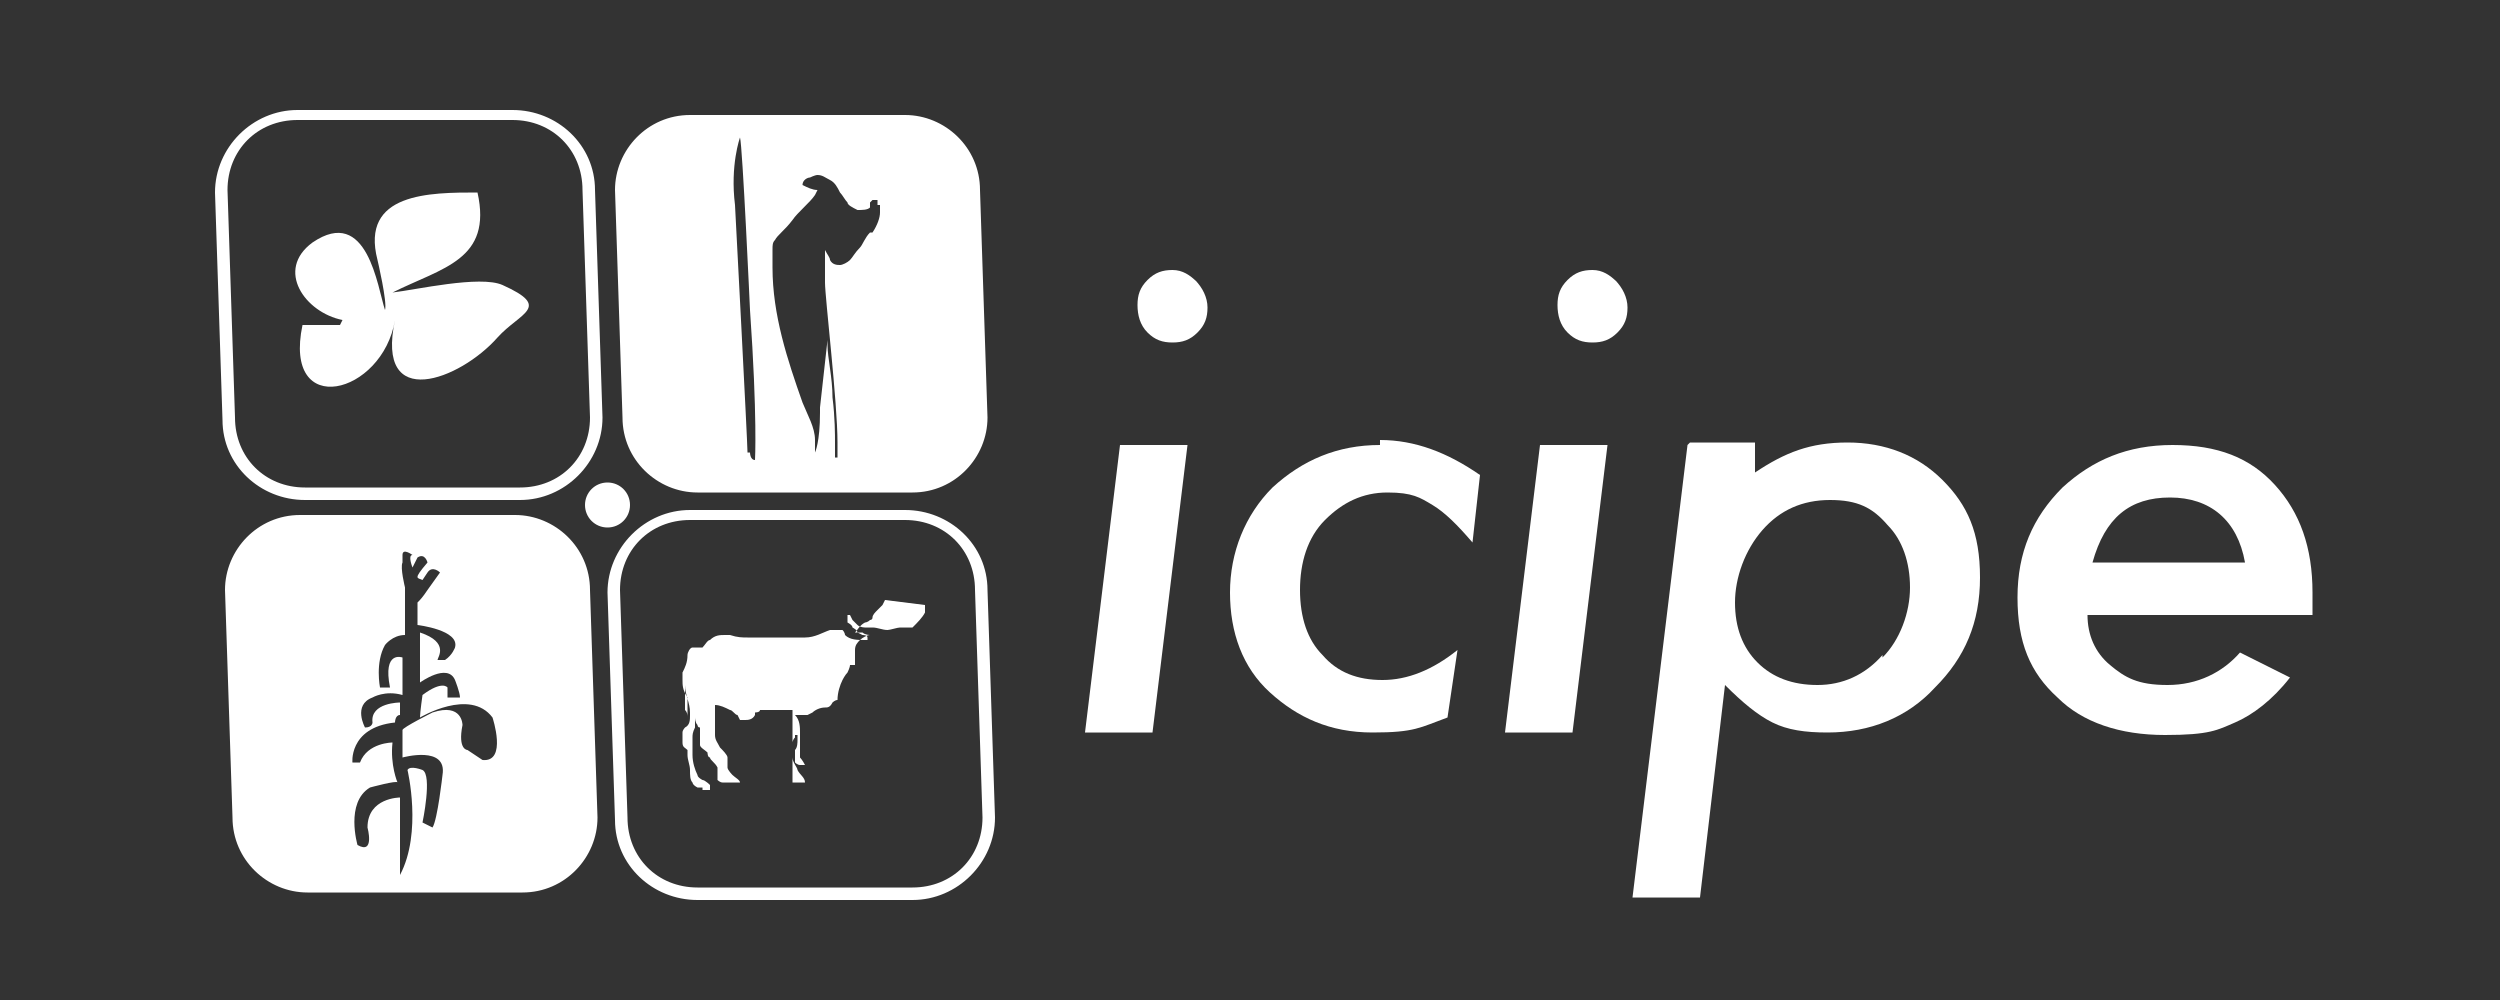 <?xml version="1.0" encoding="UTF-8"?>
<svg id="Layer_1" data-name="Layer 1" xmlns="http://www.w3.org/2000/svg" version="1.1" viewBox="0 0 100 40">
  <rect x="0" y="0" width="100" height="40" fill="#333333" stroke="none"/>
  <defs>
    <style>
      .cls-1 {
        fill: #fff;
        stroke-width: 0px;
      }
    </style>
  </defs>
  <g>
    <path class="cls-1" d="M44.8,17.8l-1.4,11.5h2.7l1.4-11.5h-2.7ZM47.9,11.3c-.3-.3-.6-.5-1-.5s-.7.1-1,.4c-.3.3-.4.6-.4,1s.1.8.4,1.1c.3.3.6.4,1,.4s.7-.1,1-.4c.3-.3.4-.6.4-1s-.2-.8-.5-1.1Z"/>
    <path class="cls-1" d="M55.2,17.8c-1.7,0-3.1.6-4.3,1.7-1.1,1.1-1.7,2.6-1.7,4.2s.5,3,1.6,4c1.1,1,2.4,1.6,4.1,1.6s1.9-.2,3-.6l.4-2.7c-1,.8-2,1.2-3,1.2s-1.8-.3-2.4-1c-.6-.6-.9-1.5-.9-2.6s.3-2.1,1-2.8c.7-.7,1.5-1.1,2.5-1.1s1.3.2,1.8.5c.5.3,1,.8,1.6,1.5l.3-2.7c-1.3-.9-2.6-1.4-4-1.4Z"/>
    <path class="cls-1" d="M61.6,17.8l-1.4,11.5h2.7l1.4-11.5h-2.7ZM64.7,11.3c-.3-.3-.6-.5-1-.5s-.7.1-1,.4c-.3.3-.4.6-.4,1s.1.8.4,1.1c.3.3.6.4,1,.4s.7-.1,1-.4c.3-.3.4-.6.4-1s-.2-.8-.5-1.1Z"/>
    <path class="cls-1" d="M75.3,26.2c-.7.8-1.6,1.2-2.6,1.2s-1.8-.3-2.4-.9c-.6-.6-.9-1.4-.9-2.4s.4-2.1,1.1-2.9c.7-.8,1.6-1.2,2.7-1.2s1.7.3,2.3,1c.6.6.9,1.5.9,2.5s-.4,2.1-1.1,2.8ZM67.5,17.8l-2.2,18.1h2.7l1-8.5c.7.7,1.3,1.2,1.9,1.5.6.3,1.3.4,2.2.4,1.7,0,3.2-.6,4.3-1.8,1.2-1.2,1.8-2.6,1.8-4.4s-.5-2.9-1.5-3.9c-1-1-2.3-1.5-3.8-1.5s-2.5.4-3.7,1.2v-1.2c.1,0-2.6,0-2.6,0Z"/>
    <path class="cls-1" d="M83.7,22.5c.5-1.8,1.5-2.6,3.1-2.6s2.7.9,3,2.6h-6.1ZM92.5,24.6c0-.4,0-.7,0-.9,0-1.8-.5-3.2-1.5-4.3-1-1.1-2.3-1.6-4.1-1.6s-3.2.6-4.4,1.7c-1.2,1.2-1.8,2.6-1.8,4.4s.5,3,1.6,4c1,1,2.5,1.5,4.3,1.5s2.1-.2,2.8-.5c.7-.3,1.5-.9,2.2-1.8l-2-1c-.7.8-1.7,1.3-2.9,1.3s-1.7-.3-2.3-.8c-.6-.5-.9-1.2-.9-2h9Z"/>
  </g>
  <path class="cls-1" d="M25.2,20.2c0,.5-.4.9-.9.9s-.9-.4-.9-.9.4-.9.9-.9.9.4.9.9"/>
  <g>
    <path class="cls-1" d="M13.6,13c-.5,0-1.2,0-1.5,0-.8,3.8,3.2,2.8,3.7-.2-.8,3.7,2.6,2.4,4.1.7.9-1,2.2-1.2.2-2.1-.9-.4-3.5.2-4.4.3,2-1,4-1.3,3.4-4-1.9,0-4.7,0-4,2.7,0,0,.4,1.7.3,2-.3-.9-.7-4.2-2.9-2.7-1.5,1.1-.3,2.8,1.2,3.1h0Z"/>
    <path class="cls-1" d="M24.1,16.7l-.3-9.1h0c0-1.8-1.5-3.2-3.3-3.2h-8.6c-1.8,0-3.3,1.5-3.3,3.3h0s.3,9.1.3,9.1h0c0,1.8,1.5,3.2,3.3,3.2h8.6c1.8,0,3.3-1.5,3.3-3.3h0s0,0,0,0ZM22.8,18.7c-.5.5-1.2.8-2,.8h-8.6c-.8,0-1.5-.3-2-.8-.5-.5-.8-1.2-.8-2h0s-.3-9.1-.3-9.1c0-.8.3-1.5.8-2,.5-.5,1.2-.8,2-.8h8.6c.8,0,1.5.3,2,.8.5.5.8,1.2.8,2h0s.3,9.1.3,9.1c0,.8-.3,1.5-.8,2Z"/>
  </g>
  <g>
    <path class="cls-1" d="M39.8,32.7l-.3-9.1h0c0-1.8-1.5-3.2-3.3-3.2h-8.6c-1.8,0-3.3,1.5-3.3,3.3h0s.3,9.1.3,9.1h0c0,1.8,1.5,3.2,3.3,3.2h8.6c1.8,0,3.3-1.5,3.3-3.3h0s0,0,0,0ZM38.5,34.7c-.5.5-1.2.8-2,.8h-8.6c-.8,0-1.5-.3-2-.8-.5-.5-.8-1.2-.8-2h0s-.3-9.1-.3-9.1c0-.8.3-1.5.8-2,.5-.5,1.2-.8,2-.8h8.6c.8,0,1.5.3,2,.8.5.5.8,1.2.8,2h0s.3,9.1.3,9.1c0,.8-.3,1.5-.8,2Z"/>
    <path class="cls-1" d="M37,24.2s0,0,0,0c0,0,0,0,0,0,0,0,0,0,0,0,0,0,0,0,0,0,0,0,0,.1,0,.2,0,0,0,.1,0,.1-.1.2-.3.4-.5.6,0,0,0,0-.1,0,0,0-.1,0-.2,0h0s0,0,0,0c0,0,0,0-.1,0,0,0,0,0-.1,0-.1,0-.4.1-.5.1h0c-.2,0-.4-.1-.6-.1-.1,0-.2,0-.3,0,0,0-.2,0-.3-.1,0,0-.1-.1-.2-.2,0,0-.1-.2-.1-.2h0s0,0,0,0h0s0,0,0,0c0,0,0,0-.1,0,0,0,0,0,0,.1,0,0,0,.2,0,.2h0c0,0,.2.1.2.2,0,0,.2.1.2.2h0c0,0,.2.1.2.1,0,0,.2,0,.2.1,0,0,0,0,0,0,0,0,0,0,0,.1h0s0,0,0,0c0,0,0,0,0,0,0,0,0,0,0,0h0s0,0,0,0h0s0,0,0,0h0s0,0,0,0c0,0,0,0,0,0,0,0,0,0-.1,0-.3,0-.6,0-.8-.2,0,0,0-.1-.1-.2,0,0,0,0,0,0,0,0,0,0-.1,0h0c0,0-.1,0-.2,0,0,0-.1,0-.2,0-.3.1-.6.3-1,.3,0,0,0,0,0,0-.4,0-.8,0-1.2,0-.1,0-.2,0-.3,0-.1,0-.2,0-.3,0,0,0-.1,0-.2,0h0s0,0,0,0c-.1,0-.2,0-.3,0-.2,0-.4,0-.7-.1,0,0-.1,0-.2,0-.2,0-.4,0-.6.2h0s0,0,0,0c0,0,0,0,0,0h0c-.1,0-.2.2-.3.3,0,0-.1,0-.2,0,0,0-.1,0-.2,0h0s0,0,0,0c-.1,0-.2.2-.2.3,0,0,0,0,0,0h0c0,.3-.1.5-.2.7,0,0,0,.2,0,.3,0,.2,0,.4.2.7h0c0,.1,0,.3,0,.4,0,0,0,0,0,.1,0,0,0,0,0,0,0,.1,0,.3,0,.4,0,0,0,0,0,0,0,0,0,0,0,.1h0s0,0,0,0c0,0,0-.1,0-.2,0,0,0,0,0,0,0,0,0,0,0,0h0s0,0,0,0h0c0,.1,0,0,0,0,0-.1,0-.2-.1-.3,0,0,0-.1,0-.2,0-.2,0-.5,0-.7h0s0,0,0,0h0s0,0,0,0c0,0,0,0,0,0,0,0,0,0,0-.1h0c0-.1,0-.3,0-.4,0,0,0-.2,0-.3,0,0,0,0,0,.1,0,0,0,0,0,0h0s0,0,0,0c0,0,0,0,0,.1,0,0,0,.1,0,.1,0,.1,0,.3,0,.4,0,.4.2.7.2,1.1,0,0,0,0,0,.1,0,.2,0,.4-.2.5,0,0-.1.1-.1.2,0,0,0,.1,0,.2,0,0,0,0,0,.2,0,.2.1.2.2.3,0,0,0,0,0,.1,0,0,0,0,0,.1h0s0,0,0,0c0,.2.1.4.1.6h0c0,.2,0,.4.1.5,0,0,0,.1.2.2,0,0,.1,0,.2,0h0s0,0,0,0,0,0,0,0c0,0,0,0,0,.1,0,0,0,0,.1,0,0,0,.1,0,.2,0h0s0,0,0,0c0,0,0,0,0,0,0,0,0-.2,0-.2,0,0-.2-.2-.3-.2,0,0-.2-.1-.2-.2-.1-.2-.2-.5-.2-.8,0,0,0-.1,0-.2,0-.2,0-.3,0-.5,0-.1,0-.2.1-.4,0-.1,0-.3,0-.4,0,0,0,.2.1.3h0c0,0,0,.1.1.1,0,0,0,0,0,0,0,0,0,0,0,0,0,0,0,0,0,.1,0,0,0,.1,0,.2h0s0,0,0,0c0,0,0,0,0,.1,0,0,0,0,0,0,0,0,0,0,0,0h0s0,0,0,.1c0,0,0,.1,0,.2,0,.1.2.2.3.3,0,0,0,.2.1.2h0c0,.1.2.2.3.4h0c0,0,0,.1,0,.2,0,0,0,.2,0,.3,0,0,.1.1.2.1,0,0,.2,0,.3,0,0,0,.2,0,.2,0,0,0,.1,0,.2,0h0s0,0,0,0c0-.1-.2-.2-.3-.3,0,0-.2-.2-.2-.3,0,0,0-.1,0-.2,0,0,0-.2,0-.2h0s0,0,0,0h0c0-.1-.2-.3-.3-.4h0c-.1-.2-.2-.3-.2-.5,0,0,0-.2,0-.2h0c0-.2,0-.3,0-.5s0-.2,0-.3,0-.1,0-.2c0,0,0,0,0,0,.2,0,.4.1.6.2.1,0,.2.2.3.2,0,0,.1.2.1.2h0s0,0,0,0c0,0,.1,0,.2,0,.1,0,.3,0,.4-.2h0s0,0,0,0c0,0,0,0,0-.1,0,0,0,0,0,0h0c0,0,.2,0,.2-.1h0s0,0,0,0c0,0,0,0,.1,0s0,0,.1,0,0,0,.1,0h0c.2,0,.2,0,.4,0h0,0c.2,0,.4,0,.6,0,0,.7,0,1.3,0,2,0,.2,0,.4,0,.7,0,.1,0,.2,0,.2,0,0,.1,0,.2,0,0,0,.2,0,.3,0h0s0,0,0,0c0-.2-.2-.3-.3-.5,0-.1-.2-.3-.2-.5h0s0,0,0,0c0-.1,0-.2,0-.3,0,0,0-.2,0-.3,0,0,0-.1.1-.2h0s0,0,0,0h0s0,0,0-.1c0,0,0,0,0,0,0,0,.1,0,.1,0,0,0,0,0,0,.2,0,.1,0,.3-.1.4,0,.1,0,.2,0,.3,0,0,0,.2,0,.2,0,0,.1.1.2.1h0s0,0,0,0c0,0,.1,0,.2,0,0,0,0,0,0,0,0,0,0,0,0,0,0,0,0,0,0,0,0,0-.1-.2-.2-.3,0-.1,0-.2,0-.4,0-.1,0-.3,0-.4,0,0,0-.1,0-.2,0-.2,0-.5-.2-.7,0,0,.1,0,.2,0,0,0,0,0,.1,0h0c.1,0,.2,0,.2,0,0,0,0,0,.2-.1h0c.1-.1.3-.2.5-.2.1,0,.2,0,.3-.2,0,0,.1-.1.2-.1h0s0,0,0,0c0-.3.1-.6.2-.8h0s0,0,0,0c0,0,.1-.2.2-.3,0,0,.1-.2.1-.3,0,0,.1,0,.2,0,0,0,0,0,0,0,0,0,0,0,0-.1,0,0,0,0,0,0,0,0,0-.1,0-.2,0,0,0,0,0-.1,0,0,0,0,0,0,0,0,0-.1,0-.2,0-.2.1-.3.2-.4.1-.1.3-.2.4-.2h0s0,0,0,0c0,0-.2,0-.3-.1,0,0-.2,0-.3,0,.1-.1.2-.3.4-.4h0s0,0,0,0c0,0,.1,0,.2-.1,0,0,.1,0,.1-.1h0c0-.1.1-.2.2-.3,0,0,0,0,0,0,0,0,.1-.1.2-.2,0,0,.1-.2.1-.2,0,0,0,0,0,0Z"/>
  </g>
  <path class="cls-1" d="M39.2,7.6c0-1.7-1.4-3-3-3h-8.6c-1.7,0-3,1.4-3,3l.3,9.1c0,1.7,1.4,3,3,3h8.6c1.7,0,3-1.4,3-3l-.3-9.1ZM29.9,18.1c0-.4-.5-9.9-.5-9.9-.2-1.6.2-2.7.2-2.7,0,0,0,0,0,0,0,0,0,0,0,0,.1.3.4,6.9.4,6.9.3,4.3.2,6,.2,6-.2,0-.2-.3-.2-.3ZM34.8,9.3c-.2.2-.3.5-.4.6-.2.2-.3.4-.4.5-.1.1-.3.2-.4.2-.1,0-.3,0-.4-.2,0-.1-.1-.2-.2-.4,0,.1,0,.3,0,.4,0,.4,0,.8,0,.9,0,0,0,0,0,0,0,0,0,0,0,0h0s0,0,0,0c0,0,0,0,0,0,0,.6.5,4.8.5,6.4,0,.3,0,.5,0,.6,0,0,0,0,0,0h0s0,0,0,0c0,0,0,0,0,0h0s0,0,0,0c0,0,0,0,0,0,0,0,0,0-.1,0,0,0,0-.1,0-.2,0-.1,0-.2,0-.3h0s0,0,0,0c0,0,0,0,0,0,0,0,0,0,0-.1,0-.3,0-1-.1-1.8,0-.8-.2-1.6-.2-2.1,0,0,0-.2,0-.2l-.3,2.7c0,0,0,.1,0,.2,0,1.2-.2,1.6-.2,1.6h0c0-.2,0-.3,0-.5,0-.5-.3-1-.5-1.5-.6-1.7-1.2-3.5-1.2-5.4h0c0-.3,0-.5,0-.7,0-.2,0-.3.1-.4.1-.2.4-.4.7-.8.2-.3.7-.7.9-1,0,0,.1-.2.1-.2,0,0,0,0,0,0-.2,0-.4-.1-.6-.2h0s0,0,0,0c0-.2.2-.3.3-.3,0,0,.2-.1.3-.1.2,0,.3.1.5.2.2.1.3.3.4.5.1.1.2.3.3.4,0,.1.2.2.4.3,0,0,0,0,0,0,.2,0,.4,0,.5-.1,0,0,0,0,0,0,0,0,0,0,0,0,0,0,0,0,0,0,0,0,0-.1,0-.2,0,0,0,0,0,0,0,0,0,0,.1-.1,0,0,0,0,.1,0,0,0,.1,0,.1,0,0,0,0,0,0,0,0,0,0,0,0,0h0s0,0,0,0h0s0,0,0,0c0,0,0,0,0,0,0,0,0,0,0,0,0,0,0,.1,0,.2,0,0,0,0,0,0,0,0,0,0,.1,0,0,0,0,.2,0,.3,0,.2-.1.5-.3.8Z"/>
  <path class="cls-1" d="M23.6,23.6c0-1.7-1.4-3-3-3h-8.6c-1.7,0-3,1.4-3,3l.3,9.1c0,1.7,1.4,3,3,3h8.6c1.7,0,3-1.4,3-3l-.3-9.1ZM18.7,30s-.4,0-.2-1c0,0,0-.9-1.2-.5,0,0-1.2.6-1.2.7,0,0,0,.4,0,1.1,0,0,1.8-.5,1.6.7,0,0-.2,1.8-.4,2.1l-.4-.2s.4-1.9,0-2.1c0,0-.5-.2-.6,0,0,0,.6,2.5-.3,4.2v-3.1c0,0-1.3,0-1.3,1.2,0,0,.3,1.1-.4.7,0,0-.5-1.7.5-2.3,0,0,1.1-.3,1.1-.2,0,0-.3-.7-.2-1.6,0,0-1,0-1.3.8h-.3c0,.1-.2-1.4,1.7-1.6,0,0,0-.3.2-.3v-.5c0,0-1.2,0-1.1.8,0,0,0,.2-.3.2,0,0-.5-.9.3-1.2,0,0,.5-.3,1.2-.1v-1.5s-.8-.3-.5,1.2h-.4c0,0-.2-1,.2-1.7,0,0,.3-.4.8-.4,0,0,0-1.7,0-1.9,0,0-.2-.8-.1-1,0,0,0,0,0,0,0-.2,0-.3,0-.3,0-.3.4,0,.4,0-.2,0,0,.5,0,.5,0,0,.2-.4.2-.4.3-.2.4.2.4.2-.6.7-.4.6-.2.7l.2-.3c.2-.3.5,0,.5,0,0,0-.5.7-.5.7-.2.3-.3.4-.4.5v.9c0,0,1.7.2,1.5.9,0,0-.1.3-.4.5h-.3c0-.1.5-.7-.7-1.1,0,0,0,.9,0,1.2,0,0,0,.7,0,.8,0,0,1.1-.8,1.4-.1,0,0,.2.5.2.7h-.5s0-.4,0-.4c0,0-.2-.3-1,.3,0,0-.1.7-.1.9,0,0,2-1.2,2.9,0,0,0,.6,1.8-.4,1.7Z"/>
</svg>